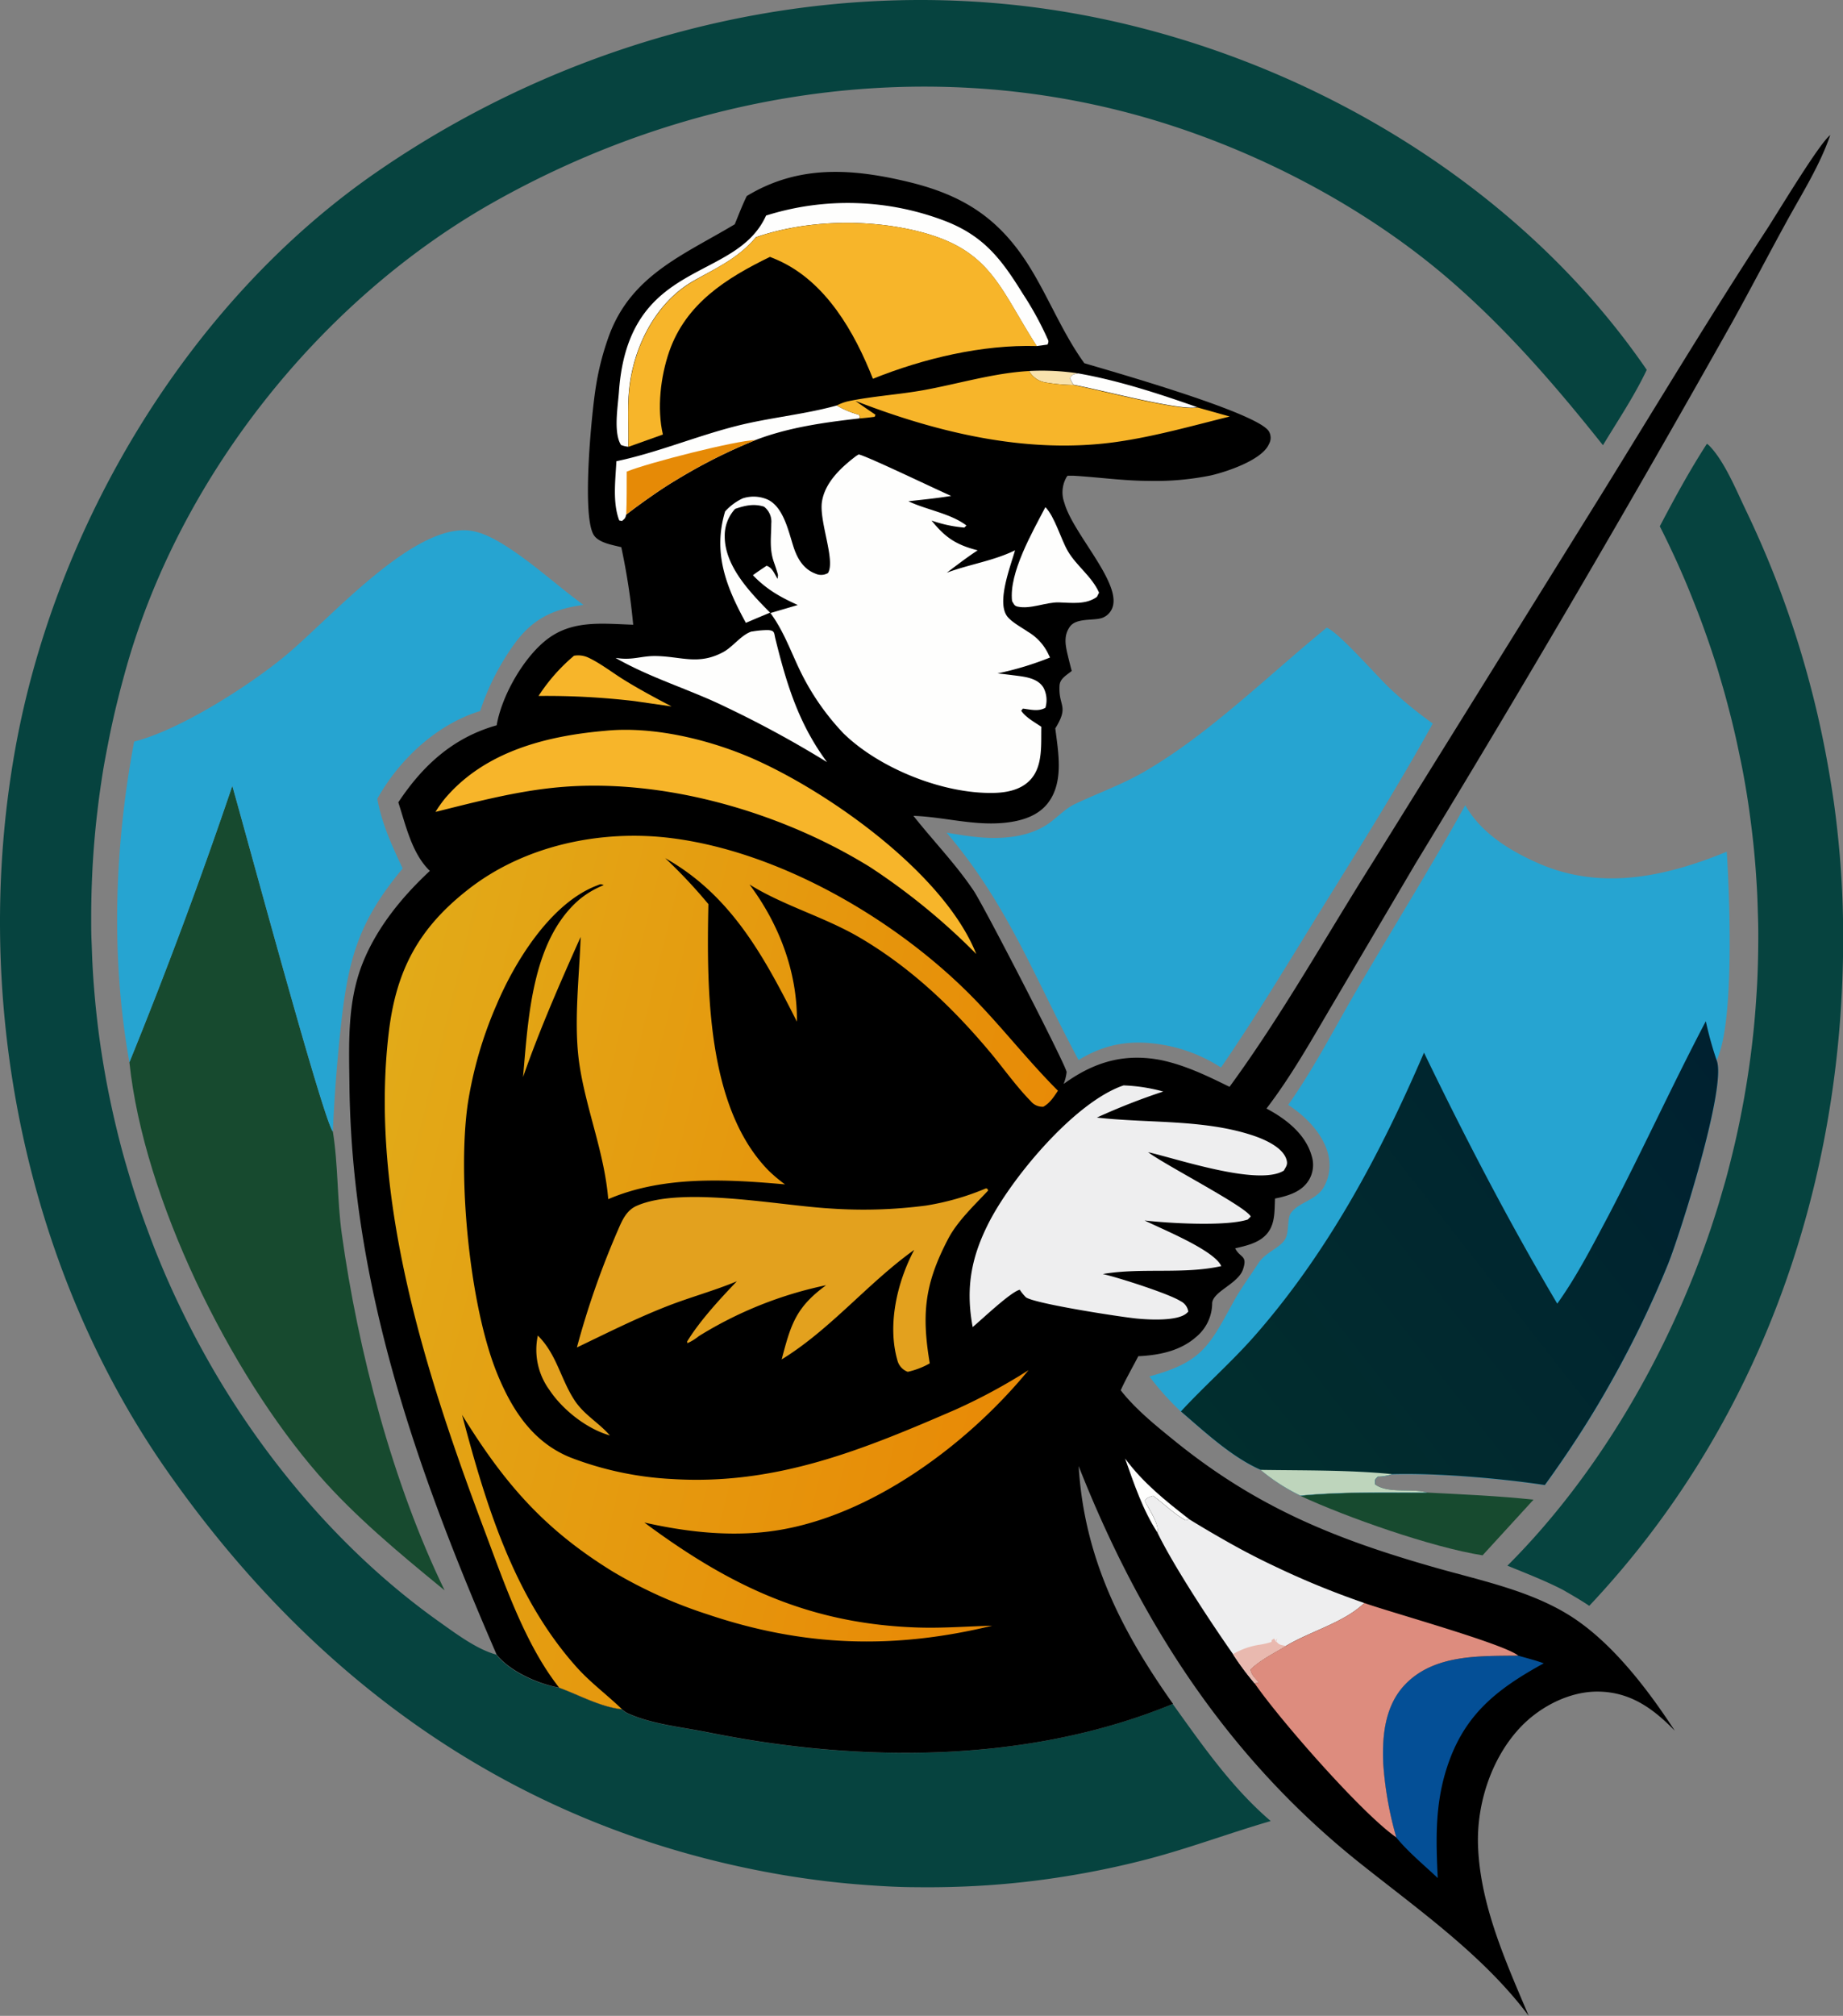<svg xmlns="http://www.w3.org/2000/svg" xmlns:xlink="http://www.w3.org/1999/xlink" viewBox="0 0 436.33 476.96"><rect x="0" y="0" width="436.33" height="476.96" fill="#808080" stroke="none"/><defs><style>.cls-1{fill:#174a2f;}.cls-2{fill:#26a4d1;}.cls-3{fill:#06433f;}.cls-4{fill:url(#linear-gradient);}.cls-5{fill:#bed5bc;}.cls-6{fill:#f8e2ad;}.cls-7{fill:#fefefd;}.cls-8{fill:#e3a11e;}.cls-9{fill:#f7b52a;}.cls-10{fill:#e68a06;}.cls-11{fill:#eeeeef;}.cls-12{fill:#e9b9af;}.cls-13{fill:#044f96;}.cls-14{fill:#dd8c7e;}.cls-15{fill:url(#linear-gradient-2);}</style><linearGradient id="linear-gradient" x1="410.75" y1="-289.3" x2="291.45" y2="-382.76" gradientTransform="matrix(1, 0, 0, -1, 0, -35.59)" gradientUnits="userSpaceOnUse"><stop offset="0" stop-color="#002130"/><stop offset="1" stop-color="#012e2e"/></linearGradient><linearGradient id="linear-gradient-2" x1="239.77" y1="-357.9" x2="82.3" y2="-319.46" gradientTransform="matrix(1, 0, 0, -1, 0, -35.59)" gradientUnits="userSpaceOnUse"><stop offset="0" stop-color="#e88a06"/><stop offset="1" stop-color="#e2aa18"/></linearGradient></defs><g id="Слой_2" data-name="Слой 2"><g id="Layer_1" data-name="Layer 1"><path class="cls-1" d="M337.84,353.15c8.42.43,16.84.78,25.22,1.68L351,368c-11.93-1.87-32.24-9-43.2-14.1C317.69,352.91,327.91,353.17,337.84,353.15Z"/><path class="cls-1" d="M30.64,251.35Q43.79,219,55,185.93c3.07,10.69,21.43,78.84,23.8,81.79,1.28,7.87,1,16.19,2.11,24.17,3.83,27.73,12.1,59.21,24.35,84.39l-1-.81c-9.9-8.11-20.33-16.8-28.75-26.44C54.36,324.81,34,283.55,30.64,251.35Z"/><path class="cls-2" d="M31.76,175.46C42.6,172.74,59,162.21,67.35,155.32c10.26-8.41,29-29.95,42.54-29.86,3.12,0,6.07,1.46,8.7,3,6.92,4.16,13,9.89,19.54,14.66-6.86.94-11.72,3.1-16,8.76a57.87,57.87,0,0,0-8.45,16.35C103.36,171.4,94.52,179.7,89.33,189c1.09,6,3.44,11,6,16.49-10.72,12.84-13,21.88-14.73,38.26-.85,8-1.45,15.92-1.8,24-2.37-3-20.73-71.1-23.8-81.79Q43.81,219,30.64,251.35C26.18,226.5,27.1,200.2,31.76,175.46Z"/><path class="cls-2" d="M314.1,148.51c2.93,1.15,12.15,11.8,15.21,14.61a97.93,97.93,0,0,0,9.9,8.07C331,186,322,200.35,313.07,214.74c-7.85,12.69-15.55,25.57-24,37.84a37,37,0,0,0-10.89-4.77c-8.31-2-15.41-1.55-22.83,3C244.9,231.35,238.7,214.14,224.09,197c2.23.38,4.46.76,6.71,1,6,.68,13,.24,17.91-3.48,1.85-1.4,3.66-3.27,5.75-4.27,5.62-2.66,11.24-4.62,16.67-7.79C286.35,173.61,300.34,159.72,314.1,148.51Z"/><path class="cls-3" d="M404.11,105a5.55,5.55,0,0,1,.46.35c3.61,3.61,6.41,10.46,8.64,15.11q2.64,5.49,5,11.11t4.4,11.35q2.06,5.73,3.81,11.56t3.2,11.75q1.45,5.91,2.59,11.9t2,12q.82,6,1.34,12.1t.71,12.15c1.77,61.15-17.78,120.77-60,165.57-2-1.35-4.1-2.54-6.18-3.75-4.26-2.21-8.76-3.93-13.2-5.75,21.72-21.69,38.33-50.67,48.13-79.7.56-1.69,1.11-3.38,1.64-5.09s1-3.41,1.51-5.12.95-3.44,1.39-5.17.86-3.45,1.26-5.19.78-3.48,1.13-5.23.69-3.49,1-5.25.6-3.51.87-5.27.52-3.53.74-5.3.43-3.54.61-5.31.34-3.55.47-5.32.25-3.56.35-5.34.16-3.56.21-5.34.07-3.56.08-5.35,0-3.56-.06-5.34-.1-3.56-.18-5.34-.2-3.56-.32-5.34-.28-3.55-.45-5.33-.37-3.54-.59-5.31-.45-3.54-.71-5.3-.54-3.52-.85-5.28-.63-3.5-1-5.25-.72-3.49-1.11-5.23-.8-3.48-1.24-5.2-.89-3.46-1.36-5.17-1-3.43-1.49-5.14-1.06-3.4-1.62-5.09-1.15-3.38-1.75-5.05-1.22-3.35-1.87-5-1.31-3.32-2-5-1.39-3.28-2.11-4.91-1.48-3.25-2.24-4.86-1.55-3.21-2.36-4.8C396.42,117.93,400.05,111.26,404.11,105Z"/><path class="cls-2" d="M346.9,190.52c3.84,6.77,10.92,11,17.91,14,14.71,6.18,29.74,2.84,44-3,.69,10.7,1.88,40.47-2.4,49.34,2.54,5.95-8.6,41.06-11.48,48.25q-2.83,6.94-6.09,13.71t-6.92,13.32q-3.64,6.56-7.7,12.88t-8.47,12.39c-10.48-1.59-25.55-2.88-36.15-2.58-.25.08-.51.17-.77.24a9.25,9.25,0,0,1-2.56.35c-.91.9-.69.67-.69,1.82,3,2.3,8.66.87,12.3,1.95-9.93,0-20.15-.24-30,.72a45.93,45.93,0,0,1-9.37-6.09c-6.87-3-13.29-9-18.92-13.83a63.48,63.48,0,0,1-7.47-8.32c12.49-3.37,14.18-7.23,19.93-17.69,1.75-3.18,3.95-6.12,5.92-9.16,1.64-2.53,5.12-3.55,6.32-5.67,1-1.8.34-5,1.45-6.31,2-2.45,5.59-2.81,7.53-5.72a10.5,10.5,0,0,0,1.25-7.69c-1.1-5-5.38-9.34-9.55-12,6.45-9.13,11.39-19,17.07-28.6C330.32,218.69,338.94,204.87,346.9,190.52Z"/><path class="cls-4" d="M368.68,308.45c4.59-6.39,8.3-13.65,12-20.6,8-15.25,15.17-31,23.17-46.22a83.36,83.36,0,0,0,2.55,9.19c2.54,5.95-8.6,41.06-11.48,48.25q-2.83,6.94-6.09,13.71t-6.92,13.32q-3.64,6.56-7.7,12.88t-8.47,12.39c-10.48-1.59-25.55-2.88-36.15-2.58-.25.08-.51.17-.77.24a9.25,9.25,0,0,1-2.56.35c-.91.9-.69.67-.69,1.82,3,2.3,8.66.87,12.3,1.95-9.93,0-20.15-.24-30,.72a45.93,45.93,0,0,1-9.37-6.09c-6.87-3-13.29-9-18.92-13.83,5.72-6.2,12.1-11.75,17.66-18.11,17.24-19.71,29.6-42.85,39.89-66.78C346.8,269.06,357.33,289.33,368.68,308.45Z"/><path class="cls-5" d="M298.44,347.78c10.35.16,20.81,0,31.12,1-.25.08-.51.17-.77.24a9.25,9.25,0,0,1-2.56.35c-.91.9-.69.67-.69,1.82,3,2.3,8.66.87,12.3,1.95-9.93,0-20.15-.24-30,.72A45.93,45.93,0,0,1,298.44,347.78Z"/><path class="cls-3" d="M300.84,430.87c-9.66,2.81-19.1,6.36-28.83,8.93q-5.38,1.41-10.84,2.53t-11,1.95q-5.51.83-11,1.35t-11.11.74q-5.56.22-11.13.15c-3.71,0-7.41-.2-11.12-.46s-7.39-.6-11.08-1.06-7.35-1-11-1.65c-61.16-10.84-109.08-45.09-144.3-95.51C5.42,299.16-6.83,235.29,3.62,177.16c9.51-52.88,41-105.75,85.61-136.49C137.48,7.4,198-7.25,255.87,3.46c52.37,9.68,103.62,39.75,134,84.05-2.91,6.14-6.84,12-10.37,17.83-11-13.82-22.37-27-35.73-38.64C323,48.61,296.12,34.75,269.6,27.37,217.86,13,163,21.77,116.58,48c-41.22,23.33-74.66,65.7-87.12,111.56-.47,1.71-.93,3.42-1.36,5.13s-.85,3.44-1.24,5.17-.76,3.46-1.1,5.19-.68,3.48-1,5.22-.59,3.5-.85,5.25-.5,3.5-.71,5.26-.42,3.51-.59,5.28-.32,3.52-.45,5.29-.24,3.53-.32,5.3-.15,3.54-.19,5.31-.06,3.54-.06,5.31,0,3.54.08,5.31.12,3.53.21,5.3.2,3.54.34,5.3.29,3.53.47,5.29.38,3.52.6,5.28.47,3.51.74,5.26.56,3.49.87,5.24.64,3.48,1,5.21.73,3.47,1.13,5.19.81,3.45,1.25,5.16.9,3.43,1.39,5.13,1,3.4,1.51,5.09,1.07,3.38,1.63,5.05,1.16,3.35,1.77,5,1.23,3.32,1.88,5,1.32,3.28,2,4.91,1.4,3.25,2.13,4.87,1.49,3.21,2.26,4.81,1.56,3.17,2.37,4.75,1.64,3.14,2.49,4.69,1.71,3.09,2.6,4.63c13.39,23.11,31.88,44.52,53.7,60,3.9,2.76,8.85,6.5,13.49,7.75,3.14,4,9.87,7,14.87,7.84,4.66,1.73,9.85,4.59,14.79,5.09a5.68,5.68,0,0,0,1.82,1.15c5.54,2.43,12.66,3.13,18.6,4.33,35.89,7.25,75.77,7.4,110.06-6.74C284.71,413,291.57,422.93,300.84,430.87Z"/><path d="M291.09,257.15c12.36-16.88,22.71-35.4,33.88-53.09l54-86.82c13-21,25.67-42.09,39.18-62.75,2.52-3.85,12.55-20.58,15.16-22.53-2.45,7.17-6.73,13.9-10.37,20.54-4.33,7.89-8.48,15.88-12.85,23.76q-36.39,64.73-75,128.12l-19.69,33.4c-4.92,8.33-9.66,16.81-15.56,24.51,4.53,2.39,9.23,6,10.68,11.15A7,7,0,0,1,310,279c-1.49,2.65-4.24,3.67-7,4.34l-1.14.24c-.16,3.2.11,6.5-2.43,8.88-1.87,1.75-4.6,2.34-7,2.9,1.17,2.35,3,1.59,1.84,5s-7.15,5.2-7.29,8a10.41,10.41,0,0,1-3.67,7.86c-3.82,3.43-8.86,4.43-13.82,4.67-1.37,2.67-2.93,5.33-4.16,8.06,3.46,4.44,8.29,8.34,12.67,11.89,19.55,15.85,38.17,23.35,62,30.12,10.89,3.09,23,5.54,32.58,11.9s17.76,17.2,23.93,26.64c-5.07-5.21-10.45-9.15-18.09-9.26-6.71-.09-13.59,3.43-18.23,8.2-7,7.24-10.6,18.18-10.27,28.15.47,14.14,6.57,27.52,12,40.37-10.77-14.38-26.12-25.1-40.06-36.22-31.18-24.87-51.95-56.95-66.49-93.86,1.31,21.59,10,38.83,22.34,56.26-34.29,14.14-74.17,14-110.06,6.74-5.94-1.2-13.06-1.9-18.6-4.33a5.68,5.68,0,0,1-1.82-1.15c-4.94-.5-10.13-3.36-14.79-5.09-5-.87-11.73-3.87-14.87-7.84C98.8,348.24,83.25,304.35,82.73,256.7c-.11-9.77-.56-19.56,3.13-28.82,3.35-8.4,9.35-15.73,15.91-21.82-4.26-4.1-5.68-10.75-7.47-16.22,5.81-8.76,13-15.33,23.29-18.23,1.17-7,6.53-16.43,12.32-20.63,6-4.34,13-3.38,20-3.17a157.71,157.71,0,0,0-2.82-18.34c-2-.53-5.37-1-6.54-2.92-2.87-4.72-.45-29.16.53-35.11a64.22,64.22,0,0,1,3.18-12.22c5.32-14.18,17.63-18.93,29.69-26.15.92-2.23,1.78-4.51,2.84-6.68,12.1-7.36,24.69-6.6,38.14-3.38s22,8.91,29.16,20.68c4.41,7.26,7.65,15.39,12.63,22.25,7,2.08,41.13,11.75,43.7,16.14a3,3,0,0,1,0,3c-1.63,3.76-9.94,6.53-13.76,7.41a65.51,65.51,0,0,1-14.52,1.29c-6.1,0-11.92-.86-18-1.22,0,0-1.32,0-1.38,0a2.49,2.49,0,0,0-.45.69A7.2,7.2,0,0,0,252,119c2.05,7.42,14.22,19.58,11.14,25.27a4,4,0,0,1-2.79,2.09c-2.16.45-5.67-.06-7.08,1.95s-1.07,4.12-.59,6.25c.33,1.4.68,2.8,1.05,4.19-1.2,1-2.8,1.79-2.89,3.49-.28,5,2.35,4.66-1,10.11.71,5.67,2.06,12.66-1.71,17.61-2.42,3.18-6.42,4.31-10.23,4.71-7.35.76-14.37-1.38-21.65-1.64,4.74,6,10,11.37,14.27,17.73,2.5,3.73,22,41.56,22,42.9a10.64,10.64,0,0,1-.71,2.81l.71-.5c6.89-4.81,13.86-6.76,22.23-5.17C280.56,252,285.81,254.55,291.09,257.15Z"/><path class="cls-6" d="M243.63,87.78a57,57,0,0,1,11.6.56c-1.13.31-1.26.09-1.91,1.14a5.9,5.9,0,0,0,.87,1.62,42.6,42.6,0,0,1-6.59-.6A5.52,5.52,0,0,1,243.63,87.78Z"/><path class="cls-7" d="M266.36,345.09c4.3,5.81,9.57,10,15.2,14.37l-.85.26c-2.84-1.59-5.09-3.9-7.71-5.81-1.05.36-1.29.29-2,1.19,1,2,3.43,5.4,3.07,7.58C270.54,357.27,268.5,351.12,266.36,345.09Z"/><path class="cls-7" d="M255.23,88.34c9.57,1.68,19.08,4.79,28.22,8-3.75,1-23.77-4.34-29.26-5.29a5.9,5.9,0,0,1-.87-1.62C254,88.43,254.1,88.65,255.23,88.34Z"/><path class="cls-8" d="M127.33,316c4.46,4.4,5.38,10.23,8.65,15.25,2.15,3.31,5.32,5.08,7.93,7.85l.49.54c-5.48-1.55-11.2-6.07-14.31-10.75A16.13,16.13,0,0,1,127.33,316Z"/><path class="cls-9" d="M135.9,155.15a5.73,5.73,0,0,1,3.22.37c2.86,1.29,5.8,3.59,8.49,5.26,3.7,2.3,7.54,4.34,11.39,6.37l-8.81-1.27a177.37,177.37,0,0,0-22.69-1.21A42.86,42.86,0,0,1,135.9,155.15Z"/><path class="cls-7" d="M247.49,120c2.21,2.19,3.67,7.58,5.34,10.43,2.07,3.51,5.71,6,7.37,9.79l-.5,1c-2.59,1.9-6,1.4-9,1.31s-6.78,1.68-9.77,1c-.84-.18-.89-.64-1.32-1.3C238.82,135.55,244.44,125.88,247.49,120Z"/><path class="cls-7" d="M198.11,95.94a20.56,20.56,0,0,0,5.28,2.2l.18.62-.18.25c-8.26.94-16.71,2.11-24.51,5.1q-4.11,1.67-8.09,3.6c-2.66,1.3-5.27,2.68-7.83,4.16s-5.07,3-7.52,4.68-4.84,3.39-7.18,5.2c-.27,1-.3.88-1,1.52l-.66-.14c-1.61-4.26-.89-9.53-.67-14,9.56-2,18.82-5.9,28.34-8.32C182.13,98.8,190.31,98.1,198.11,95.94Z"/><path class="cls-10" d="M148.38,111.58c5.08-2.08,25.82-7.35,30.5-7.47q-4.11,1.67-8.09,3.6c-2.66,1.3-5.27,2.68-7.83,4.16s-5.07,3-7.52,4.68-4.84,3.39-7.18,5.2C148.4,118.37,148.37,115,148.38,111.58Z"/><path class="cls-7" d="M181.37,51A64.4,64.4,0,0,1,224,52.38c9.08,3.59,13.18,9.1,18.15,17.12a75.85,75.85,0,0,1,5.65,10.21c.39.91.58.9.21,1.82l-2.58.35c-9.28-14.46-11-23.45-29.87-27.57-11.64-2.53-25.29-2.07-36.59,1.81-4.22,5-9.1,7.13-14.69,10.28-9.2,5.19-14.49,16-15.39,26.3-.39,4.35,0,8.68-.16,13a6.3,6.3,0,0,1-1.71-.42,5.62,5.62,0,0,1-.48-1c-1.12-3.21-.24-8.32,0-11.69C148.82,61,174.12,67,181.37,51Z"/><path class="cls-7" d="M178.5,149.35a22.09,22.09,0,0,1,3.33-.27c1.65.11,1.4.68,1.73,2,2.66,10.8,5.54,20.22,12.25,29.25a251.35,251.35,0,0,0-23.88-13c-8.62-4.22-17.77-6.84-26.19-11.66l.54.06c3.59.48,5.6-.54,8.86-.51,6.09.06,10.14,2.26,16.08-.93,2.34-1.27,4.19-4,6.67-4.86C178.09,149.42,178.3,149.39,178.5,149.35Z"/><path class="cls-11" d="M274.05,362.68c.36-2.18-2-5.6-3.07-7.58.73-.9,1-.83,2-1.19,2.62,1.91,4.87,4.22,7.71,5.81l.85-.26q4.88,3,9.92,5.82t10.22,5.26q5.19,2.49,10.51,4.67T323,379.28c-4.77,4.63-12.82,6.7-18.59,10.18-2.79,1.67-6.07,3.28-8.4,5.55.25,1.37,1.1,2,2,3.1l-1,.15a65,65,0,0,1-5.09-6.88C286.73,384,277.84,370.5,274.05,362.68Z"/><path class="cls-12" d="M291.9,391.38a17.76,17.76,0,0,1,6-2.18,18.74,18.74,0,0,0,3.12-.7c.09-.62-.05-.31.62-.82l.46.82.28-.87-.35.57c.81,1.1,1.13.92,2.4,1.26-2.79,1.67-6.07,3.28-8.4,5.55.25,1.37,1.1,2,2,3.1l-1,.15A65,65,0,0,1,291.9,391.38Z"/><path class="cls-13" d="M359.42,391.73c2,.59,4.1,1.09,6.06,1.82-11.65,6.39-19.38,12.64-23.29,25.86-2.46,8.32-2.22,16.39-1.8,24.95-3.29-3.11-7-6.15-9.85-9.63a83.66,83.66,0,0,1-3.09-17.47c-.28-6.57.38-13.7,5.17-18.69C339.52,391.38,350.27,391.84,359.42,391.73Z"/><path class="cls-9" d="M198.11,95.94a11.12,11.12,0,0,1,2.68-1c5.83-1.21,11.88-1.56,17.76-2.61,8.16-1.47,16.81-4.1,25.08-4.54a5.52,5.52,0,0,0,4,2.72,42.6,42.6,0,0,0,6.59.6c5.49,1,25.51,6.31,29.26,5.29l7.66,2.15c-8.82,2.19-17.71,4.71-26.71,6-21,3-42.38-2.12-61.93-9.7,1.58,1.1,3.17,2.2,4.77,3.28l-.19.49c-1.22.16-2.43.3-3.66.39l.18-.25-.18-.62A20.56,20.56,0,0,1,198.11,95.94Z"/><path class="cls-14" d="M323,379.28c6.34,2.25,33,9.63,36.45,12.45-9.15.11-19.9-.35-26.8,6.84-4.79,5-5.45,12.12-5.17,18.69a83.66,83.66,0,0,0,3.09,17.47c-8.09-5.56-27.74-28-33.55-36.47l1-.15c-.88-1.06-1.73-1.73-2-3.1,2.33-2.27,5.61-3.88,8.4-5.55C310.15,386,318.2,383.91,323,379.28Z"/><path class="cls-9" d="M143.29,172.91c11.26-1.13,24.35,2,34.64,6.44,18.16,7.91,45.6,27.28,53.2,46.37a154.73,154.73,0,0,0-25-20.47c-.54-.35-1.09-.68-1.64-1-20.69-12.41-47.83-20.13-72-18-10,.88-19.66,3.43-29.38,5.85a27.83,27.83,0,0,1,2.33-3.28C114.89,177.77,129.4,174.11,143.29,172.91Z"/><path class="cls-9" d="M179,56.12c11.3-3.88,24.95-4.34,36.59-1.81,18.9,4.12,20.59,13.11,29.87,27.57-13-.38-26.83,2.94-38.8,7.74-4.36-11.05-11.15-23-22.48-28.05-.62-.28-1.25-.54-1.89-.79-10.28,5-19.87,11-23.84,22.36-2.08,6-2.94,13.52-1.51,19.67l-8.18,2.92c.12-4.35-.23-8.68.16-13,.9-10.27,6.19-21.11,15.39-26.3C169.86,63.25,174.74,61.14,179,56.12Z"/><path class="cls-8" d="M233.39,281.19l.34.05.22.44c-3.2,3.41-7.3,7.27-9.47,11.43-5.56,10.62-6.34,17.68-4.36,29.47a18.88,18.88,0,0,1-5.21,2,3.94,3.94,0,0,1-2.47-2.8c-2.4-8.42,0-18.53,4-26.05-11,7.86-19.79,18.8-31.38,25.92,2.18-8.32,3.36-12.32,10.52-17.56a93.14,93.14,0,0,0-30.15,12.06,11.94,11.94,0,0,1-2.68,1.65l-.07-.4c3.08-5,7.73-10,11.77-14.24-5.32,2.22-11,3.75-16.39,5.85-7.32,2.85-14.4,6.41-21.48,9.81a199.05,199.05,0,0,1,9.69-27.71c1-2.33,2-4.69,4.41-5.78,10.64-4.75,33.67-.1,45.84.6a113.61,113.61,0,0,0,22.73-.69A61.41,61.41,0,0,0,233.39,281.19Z"/><path class="cls-11" d="M266,256.81a41,41,0,0,1,9.4,1.45,154.55,154.55,0,0,0-15.71,6.16c12,1.37,24.94.39,36.48,4.09,2.7.86,7.35,2.73,8.36,5.71.43,1.27,0,1.72-.59,2.76-6,3.72-25.07-2.75-32.13-4.37,3.94,3,23.23,12.9,24.3,15.23l-.7.71c-5.15,1.68-18.78.88-24.43.22,4.2,2.09,16.45,7,18.16,10.8-9,2-18.86.31-28.05,1.87,3.75.85,15.65,4.66,18.41,6.42a3.29,3.29,0,0,1,1.83,2.48c-.14.13-.27.27-.41.39-2.18,1.9-8.86,1.53-11.75,1.25-3.77-.36-23.85-3.46-26.25-5a10.81,10.81,0,0,1-1.49-1.82c-2.17.52-8.94,7-11.15,8.83-1.64-8.86-.48-16,3.47-24C239.05,279.15,254.35,260.74,266,256.81Z"/><path class="cls-7" d="M203.3,107.52c2.06.43,18.37,8.29,21.89,9.82-3.36.55-6.75.88-10.13,1.26,4.32,2.05,9.95,2.86,13.74,5.73l-.49.5a31.17,31.17,0,0,1-7.77-1.67c3.28,4.06,5.85,5.76,10.93,7.05-2.53,1.64-4.92,3.5-7.33,5.3,5.35-2,11-2.78,16.17-5.3-1.07,3.8-4.53,12.53-1.72,15.79,1.17,1.35,3.26,2.44,4.73,3.46a12.22,12.22,0,0,1,4.94,5.44l.34.67a73.32,73.32,0,0,1-12.43,3.76c1.56.17,3.11.36,4.66.56,2.23.29,4.94.69,6.22,2.83a6.34,6.34,0,0,1,.45,4.74c-1.68.95-3.45.43-5.32.2l-.41.5c1.07,1.6,3.19,2.72,4.77,3.81-.11,4.12.42,9.13-2.5,12.42-2.13,2.39-5.4,3.11-8.47,3.21-12,.38-27.2-5.68-35.8-14A58.34,58.34,0,0,1,189.57,159c-2.31-4.72-4-9.68-7.17-13.95l6.47-1.9c-4.23-1.92-7.37-3.69-10.62-7.05,1.05-.79,2.14-1.5,3.23-2.23,1.37.4,1.87,1.91,2.61,3.1.1-1,.18-.74-.09-1.62s-.52-1.61-.8-2.4c-1.08-3.14-.62-5.84-.6-9.07a4.46,4.46,0,0,0-1.72-4c-2.41-.77-4.51-.27-6.85.53a9.36,9.36,0,0,0-2.45,6.5c0,7.08,6.06,13.31,10.74,18.05-1.91.78-3.82,1.59-5.73,2.41l-.3-.55c-4.59-8.44-7.47-16.29-4.62-25.81a13,13,0,0,1,4.18-3.1,8.31,8.31,0,0,1,5.91.3c3.91,1.86,5,8,6.26,11.65.91,2.57,2.35,4.84,5,5.85a3.24,3.24,0,0,0,3-.12c1.83-3-2.15-12.3-1.42-16.9s4.57-8.12,8.1-10.81Z"/><path class="cls-15" d="M132.39,399.31c-8-10.1-13-24.72-17.47-36.62-13.78-36.55-27.64-79-22.86-118.57,1.76-14.52,7-24.42,18.64-33.56C124.08,200,142.32,196.2,159,198.31c25.14,3.18,51.89,18.54,69.86,36.23,7.6,7.47,14.06,16,21.61,23.53-1,1.48-1.86,2.88-3.45,3.79a3.59,3.59,0,0,1-3-1.33c-3.43-3.49-6.47-7.81-9.63-11.59-8.88-10.6-18.79-20-30.76-27.05-8.37-4.93-18.07-7.56-26.19-12.62,7,9.35,11.35,20.69,11.23,32.46-7.79-15.41-15.57-29.9-31.19-38.69a120.81,120.81,0,0,1,10.23,10.88C167.32,233.59,167.2,262,182,277a36,36,0,0,0,3.85,3.23C172,279,157,278.15,144,283.73c-.89-10.77-5-20.61-6.7-31.1-1.62-9.75-.16-21.08.17-30.95-4.87,10.87-9.71,21.91-13.64,33.16,1.22-13.59,2-32.13,13.22-41.91a21.45,21.45,0,0,1,5.88-3.5c-.78-.34-.77-.22-1.55.07-10.92,4.12-19.43,17.9-23.77,28.13a95,95,0,0,0-6.87,23.57c-2.47,17.28.42,47.84,7,63.89,3.51,8.55,8.42,16.15,17.29,19.75a77.81,77.81,0,0,0,24,5.1c24.62,1.55,45.16-6.87,67.24-16.44a135.59,135.59,0,0,0,17.23-9.31c-14.84,18.11-39.18,36.12-63.13,38.36-9.36.88-18.69-.26-27.82-2.31,20.21,15,39,24,64.77,24.84,5.86.19,11.74-.28,17.6-.43-23.28,5.65-44.61,5-67.36-2.67a109.61,109.61,0,0,1-22.44-10.11c-16.42-10.09-25.77-21-35.72-37.1,5.59,21.12,12.23,43.1,27.16,59.74,3.3,3.67,7.17,6.49,10.68,9.89C142.24,403.9,137.05,401,132.39,399.31Z"/></g></g></svg>